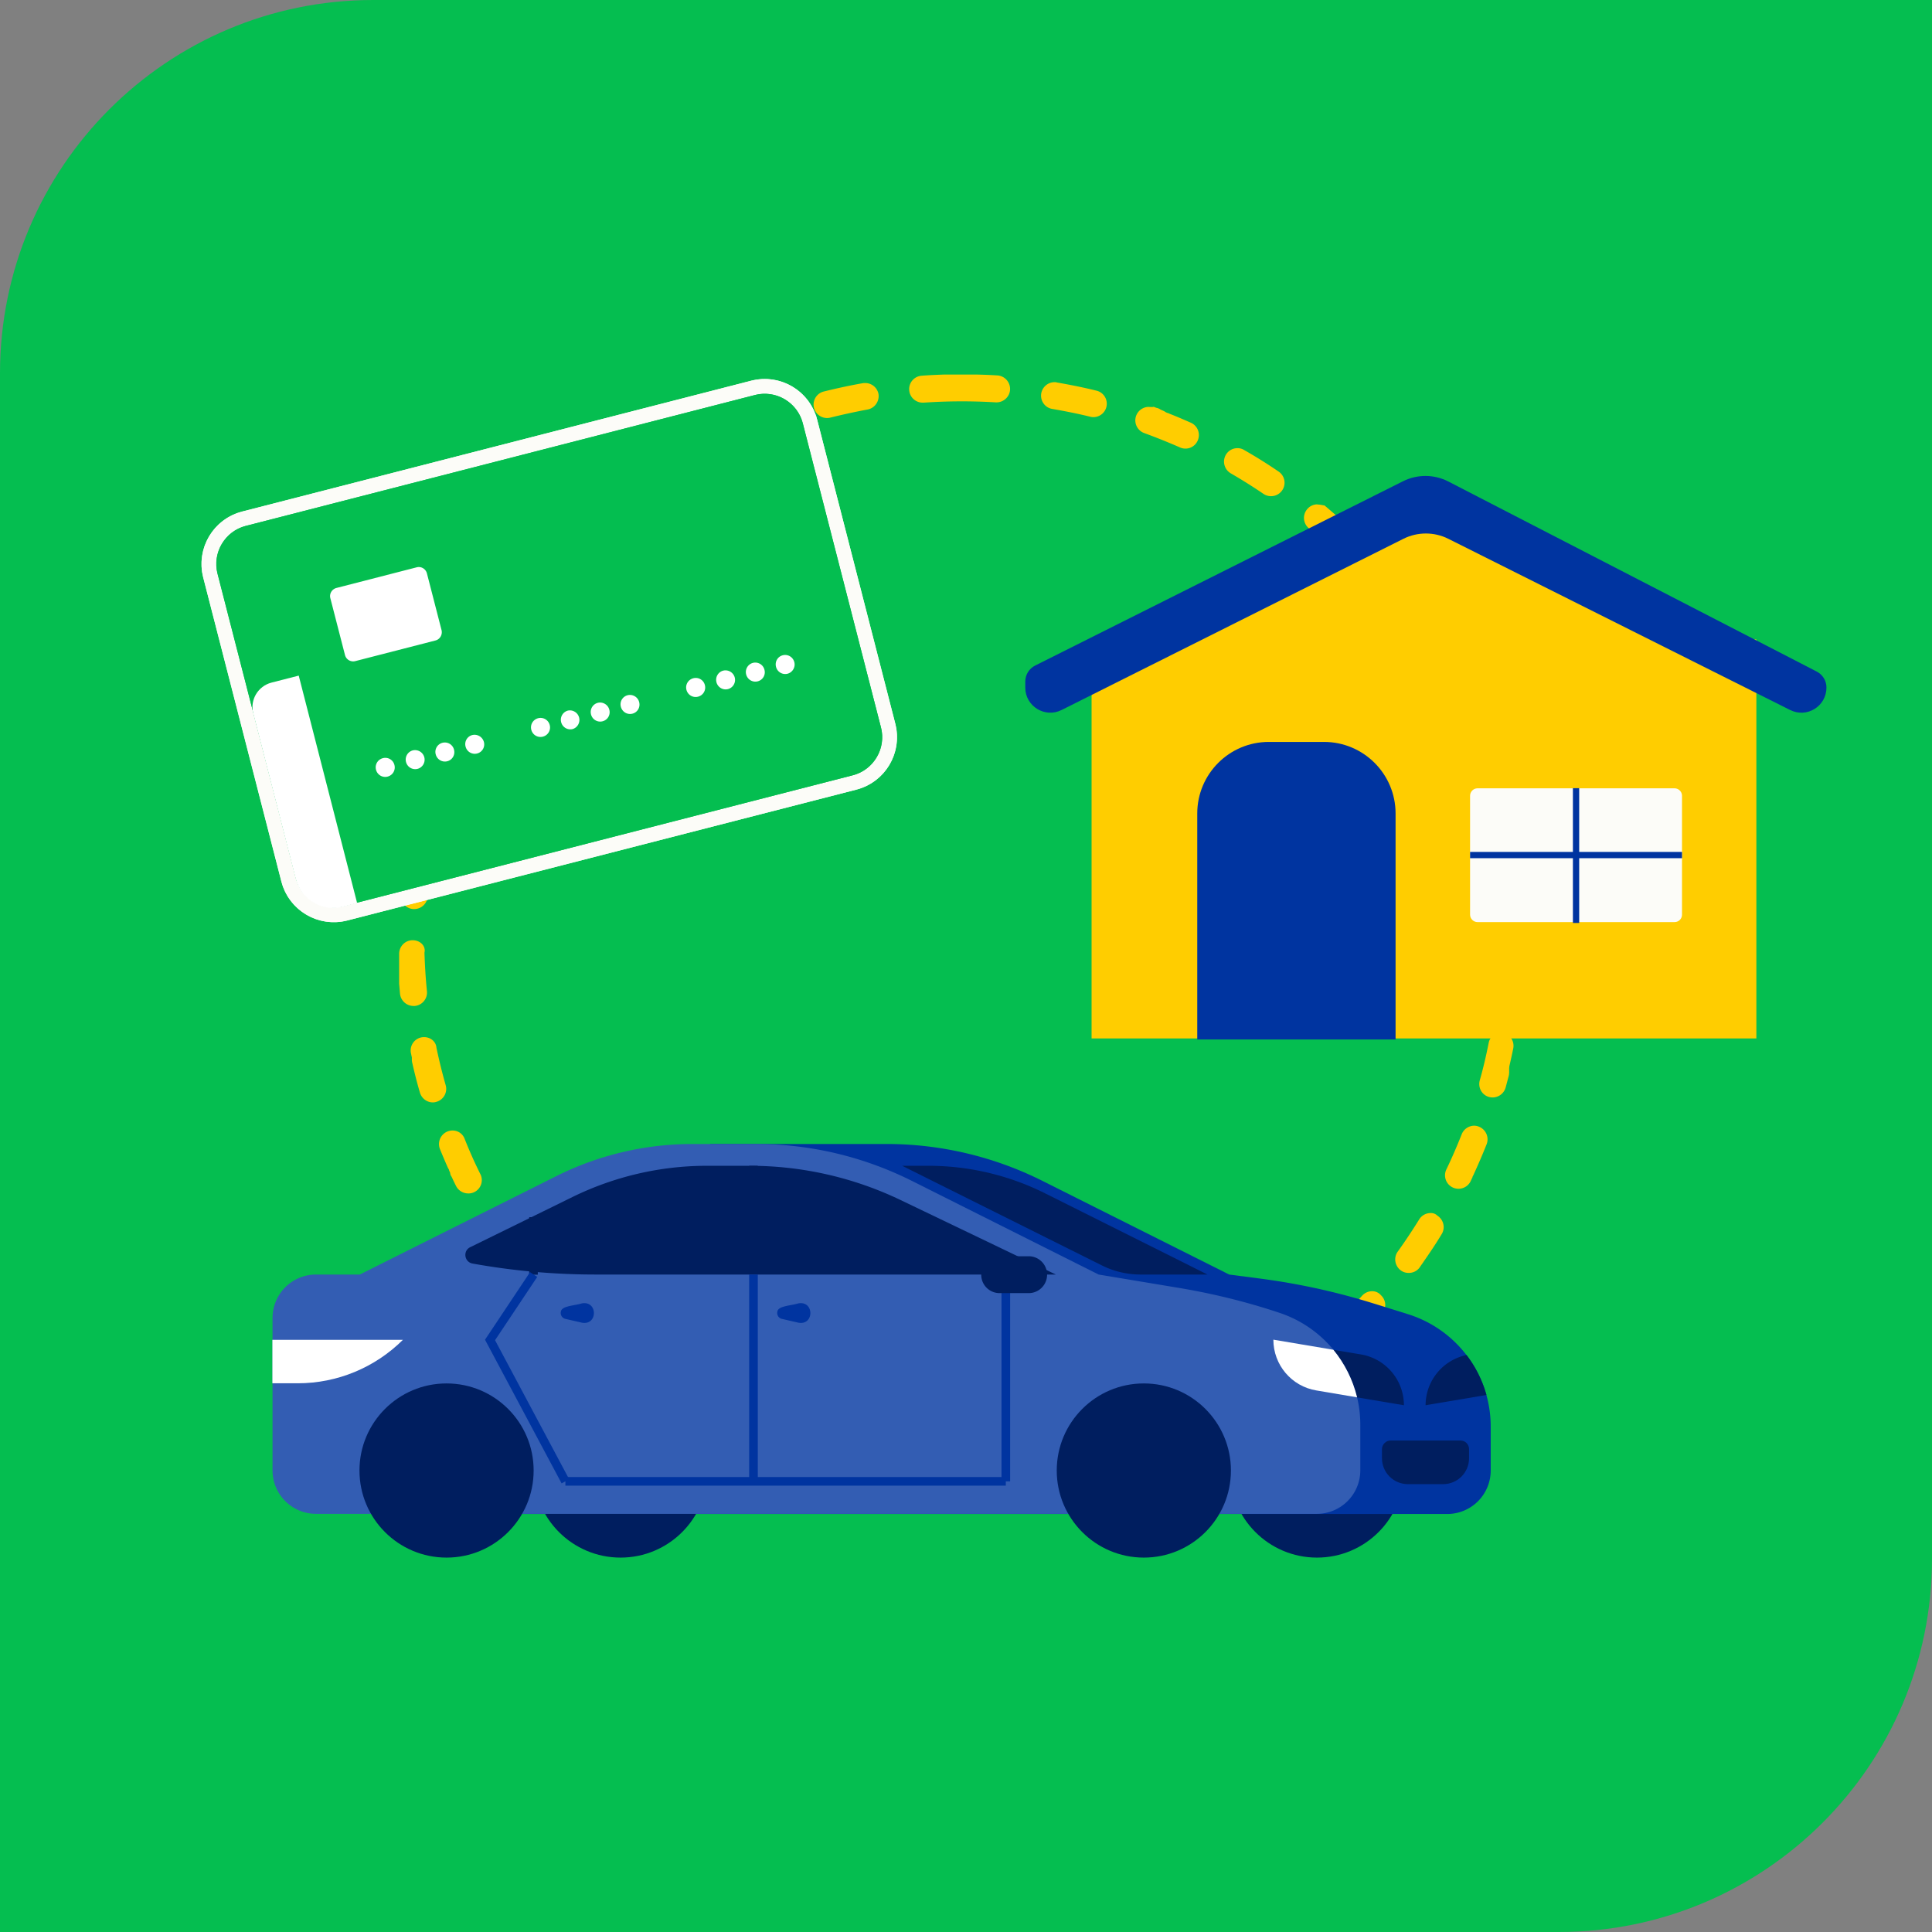 <svg version="1.1" id="Capa_1" xmlns="http://www.w3.org/2000/svg" x="0" y="0" viewBox="0 0 132 132" style="enable-background:new 0 0 132 132" xml:space="preserve"><rect x="0" y="0" width="132" height="132" fill="#808080" stroke="none"/><style>.st2{fill:none;stroke:#fcfcf8;stroke-width:2.023;stroke-miterlimit:10}.st4{fill:#04be50}.st5{fill-rule:evenodd;clip-rule:evenodd;fill:#fff}.st6{fill:#001e5f}.st7{fill:#0034a0}.st10,.st9{fill:none;stroke-width:.589;stroke-miterlimit:10}.st9{stroke:#0034a0}.st10{stroke:#001e5f}.st11{fill:#fff}.st14{fill:none;stroke:#0034a0;stroke-width:.429;stroke-miterlimit:10}</style><path d="M106.5 132H0V25.5C0 11.42 11.42 0 25.5 0H132v106.5c0 14.08-11.42 25.5-25.5 25.5z" style="fill:#05be50"/><path d="M59.11 26.17c-.05 0-.11 0-.16.01-.91.16-1.82.36-2.71.58a.92.92 0 0 0 .46 1.78c.85-.21 1.71-.4 2.57-.56.5-.09.83-.57.75-1.07a.923.923 0 0 0-.91-.74zm-6.43 1.75c-.11 0-.21.02-.32.06-.07.02-.13.05-.19.07-.01 0-.03.01-.04.01-.01 0-.02.01-.04.01h-.02c-.01 0-.01.01-.02.01h-.03s-.01 0-.02.01h-.12c-.01 0-.01 0-.02.01h-.03c-.01 0-.01 0-.02.01h-.03c-.01 0-.01 0-.02.01h-.03c-.01 0-.01 0-.02.01h-.03c-.01 0-.01 0-.02.01h-.03c-.01 0-.01 0-.02.01 0 0-.01 0-.01.01h-.01c-.01 0-.01 0-.02.01 0 0-.01 0-.01.01h-.01s-.01 0-.01.01c-.01 0-.01 0-.02.01h-.01s-.01 0-.01.01c-.01 0-.01 0-.02.01h-.01s-.01 0-.01.01c-.01 0-.01 0-.02.01h-.03c-.01 0-.01 0-.02.01h-.01s-.01 0-.01.01h-.01c-.01 0-.01 0-.02.01h-.03c-.01 0-.01 0-.02.01h-.03c-.01 0-.01 0-.02.01h-.13s-.01 0-.01.01H51c-.01 0-.01 0-.02.01h-.05c-.01 0-.01 0-.02.01h-.03c-.01 0-.01 0-.02.01h-.03c-.01 0-.01 0-.02.01h-.02c-.01 0-.01.01-.02.01h-.03c-.01 0-.01 0-.02.01h-.03c-.01 0-.01.01-.02.01h-.02c-.01 0-.01 0-.02.01h-.03c-.01 0-.01.01-.02.01h-.02c-.01 0-.02.01-.03.01h-.02c-.01 0-.01.01-.02.01h-.02c-.01 0-.01.01-.02.01h-.02c-.01 0-.01.01-.02.01h-.03c-.01 0-.01 0-.02.01h-.03c-.01 0-.01 0-.02.01h-.03s-.01.01-.02.01h-.03c-.01 0-.01 0-.01.01h-.04s-.01 0-.01.01h-.03c-.01 0-.01 0-.02.01h-.03c-.01 0-.01 0-.02.01h-.01s-.01 0-.01.01h-.01c-.01 0-.01 0-.02.01 0 0-.01 0-.01.01-.01 0-.01.01-.02.01s-.01 0-.02.01-.02.01-.04.02c-.01.01-.03.01-.04.02-.1.04-.2.09-.29.13-.46.21-.67.76-.46 1.22.15.34.49.54.84.54.13 0 .26-.03.38-.08.79-.36 1.61-.7 2.43-1 .48-.18.72-.71.54-1.18.08-.07-.28-.3-.65-.3zm-6.02 2.87c-.16 0-.32.04-.47.13-.38.23-.76.46-1.13.7-.01 0-.01.01-.02.01 0 0-.01 0-.01.01h-.01c-.01 0-.01.01-.02.01h-.01s-.01 0-.01.01h-.01l-.01.01s-.01 0-.01.01h-.01s-.01 0-.01.01h-.01l-.01.01h-.01l-.01.01c-.01 0-.01.01-.02.01l-.01.01c-.01 0-.01.01-.02.01s-.01.01-.02.01-.01.01-.02.01-.01.01-.02.01-.01.01-.02.01c-.31.2-.61.4-.91.61-.42.29-.52.86-.23 1.28a.926.926 0 0 0 1.28.24c.72-.5 1.46-.98 2.22-1.42.44-.26.58-.82.32-1.26a.923.923 0 0 0-.78-.44zm-5.42 3.9a.91.91 0 0 0-.6.22c-.32.28-.63.56-.95.84l-.03.03-.03.03s-.01 0-.01.01c0 0-.01 0-.01.01l-.01.01-.01.01-.01.01-.01.01-.01.01-.01.01-.01.01-.01.01-.01.01-.01.01c-.01 0-.01.01-.02.01s-.01.01-.02.01c-.29.27-.57.55-.85.82-.36.36-.36.94 0 1.3.18.18.42.27.65.27.24 0 .47-.09.65-.27.62-.62 1.27-1.22 1.93-1.79a.92.92 0 0 0 .1-1.3c-.19-.19-.45-.29-.71-.29zm-4.65 4.78c-.27 0-.53.12-.71.34-.09.11-.19.23-.28.35-.01.01-.02.02-.02.03l-.02.02s0 .01-.01.01v.01l-.01.01s0 .01-.01.01l-.01.01s0 .01-.01.01l-.01.01-.01.01-.01.01s0 .01-.01.01v.01l-.01.01-.01.01-.01.01-.01.01-.01.01-.01.01c0 .01-.01.01-.01.02l-.01.01c0 .01-.01.01-.01.02s-.01.01-.01.02-.01.01-.01.02-.01.01-.01.02c-.12.16-.25.32-.37.48l-.03.03c-.02.02-.03.05-.05.07-.01.01-.02.02-.02.03-.01.01-.02.02-.02.03l-.01.01-.01.01-.01.01c0 .01-.01.01-.01.02l-.01.01v.01l-.01.01v.01s0 .01-.01.01c0 0 0 .01-.01.01 0 0 0 .01-.01.01 0 0 0 .01-.01.01l-.01.01-.01.01v.01s0 .01-.01.01v.01c0 .01-.01.01-.01.02 0 0 0 .01-.01.01-.01.01-.02.02-.02.03-.15.2-.29.4-.44.61-.29.42-.19.99.23 1.28.16.11.35.17.53.17.29 0 .58-.14.76-.39.5-.72 1.04-1.42 1.59-2.1.32-.39.26-.98-.13-1.3-.23-.1-.43-.17-.64-.17zM32.86 45c-.32 0-.64.17-.81.48-.45.8-.86 1.63-1.25 2.47a.922.922 0 0 0 .45 1.22c.13.06.26.09.39.09.35 0 .68-.2.84-.53.37-.79.77-1.58 1.19-2.35a.909.909 0 0 0-.36-1.25c-.14-.1-.3-.13-.45-.13zm-2.69 6.1c-.38 0-.74.24-.87.62-.05.13-.09.27-.13.4v.01c0 .01-.01.02-.01.02v.02c0 .01 0 .01-.01.02v.13c0 .01 0 .01-.01.02v.07c0 .01 0 .01-.01.02 0 .01 0 .01-.01.02v.02c0 .01 0 .01-.01.02 0 .01 0 .01-.01.02 0 .01 0 .01-.01.02 0 .01 0 .01-.01.02 0 .01 0 .01-.01.02 0 .01 0 .01-.01.02 0 .01-.01.03-.01.04 0 .01-.01.03-.01.04 0 .01-.01.03-.01.04-.17.55-.33 1.1-.47 1.66a.916.916 0 0 0 .89 1.15c.41 0 .78-.28.89-.69.22-.85.47-1.69.75-2.52a.929.929 0 0 0-.58-1.17c-.15-.03-.25-.04-.34-.04zm-1.57 6.48c-.45 0-.84.33-.91.79-.13.91-.24 1.82-.31 2.75-.04.51.34.95.85.99h.07c.48 0 .88-.37.92-.85.07-.87.17-1.75.29-2.62a.93.93 0 0 0-.78-1.05c-.04-.01-.09-.01-.13-.01zm-.4 6.66h-.03c-.51.01-.91.44-.9.95v2.01l.06.7c.05.47.45.83.92.83h.09c.51-.05.88-.5.83-1.01-.09-.87-.14-1.75-.17-2.63.11-.46-.3-.85-.8-.85zm.78 6.62a.91.91 0 0 0-.9 1.11c.02.08.03.16.05.23 0 .01.01.03.01.04v.25c0 .01.01.02.01.04v.02c0 .01 0 .02.01.03v.01c0 .01 0 .02.01.03v.01c0 .01.01.03.01.04.15.67.32 1.33.51 1.98.12.4.48.67.88.67.08 0 .17-.01.25-.04a.92.92 0 0 0 .63-1.14c-.24-.84-.45-1.7-.63-2.55-.03-.43-.41-.73-.84-.73zm1.94 6.38a.925.925 0 0 0-.86 1.27c.17.42.35.84.53 1.25.01.01.01.03.02.04 0 0 0 .01.01.01 0 .01.01.02.01.03 0 0 0 .01.01.01 0 .01.01.02.01.02s0 .01.01.01c0 .01.01.01.01.02v.01c0 .01.01.01.01.02v.02c0 .01.01.01.01.02v.02c.01.01.01.02.02.03v.01c.01.01.01.02.02.03v.01s0 .01.01.01c0 .01.01.01.01.02v.03c0 .01.01.01.01.02v.03c0 .01.01.01.01.02v.03c0 .01.01.01.01.02v.02c0 .01.01.01.01.02 0 0 0 .01.01.01 0 .01.01.01.01.02 0 0 0 .01.01.01v.01c0 .01.01.01.01.02 0 0 0 .01.01.01.01.01.01.02.02.04.01.01.01.03.02.04.01.01.01.03.02.04.08.18.17.36.26.54.16.32.49.51.83.51a.91.91 0 0 0 .83-1.32c-.39-.78-.75-1.59-1.07-2.4a.871.871 0 0 0-.83-.58zm3.04 5.94a.922.922 0 0 0-.78 1.41c.18.28.36.56.54.83 0 .01.01.01.01.02s.01.01.01.02.01.01.01.02l.01.01c0 .01.01.01.01.02l.01.01v.01l.01.01s0 .01.01.01v.01l.01.01s0 .01.01.01c0 0 0 .01.01.01l.01.01s0 .01.01.01l.01.01v.01s0 .01.01.01v.01c0 .01.01.01.01.02.01.01.02.02.02.03.27.39.55.79.83 1.17a.928.928 0 0 0 1.29.19c.41-.3.5-.88.2-1.29-.52-.7-1.02-1.44-1.48-2.17a.917.917 0 0 0-.78-.42zm4.05 5.3a.919.919 0 0 0-.68 1.54c.25.27.5.54.75.8l.03.03c0 .01.01.01.01.02l.01.01.01.01.01.01.01.01.01.01.01.01.01.01.01.01.01.01.01.01.01.01.01.01.01.01.01.01.01.01.01.01.01.01.01.01.01.01.01.01.01.01.01.01.01.01.01.01.01.01.01.01.01.01.01.01.01.01.01.01.01.01.01.01.01.01.01.01.01.01.01.01.01.01.01.01.01.01s.01 0 .01.01l.01.01.01.01.01.01.01.01h.01l.01.01.01.01.01.01.01.01.01.01.01.01.01.01.01.01.01.01.01.01.01.01.01.01.01.01.01.01.01.01.01.01.01.01.01.01.01.01.01.01.01.01.01.01.01.01.03.03.03.03.03.03.03.03c.04.03.07.07.11.1a.918.918 0 0 0 1.3-.04c.35-.37.34-.95-.03-1.3-.63-.6-1.25-1.23-1.84-1.88.05.04-.2-.06-.45-.06zm4.91 4.51a.9.9 0 0 0-.73.36c-.31.4-.23.98.17 1.29.06.05.12.09.18.14l.03.03c.01.01.02.02.03.02.01.01.02.02.03.02.01.01.02.01.03.02h.01s.01 0 .01.01h.01l.01.01.01.01.01.01.01.01.01.01.01.01s.01 0 .01.01c0 0 .01 0 .01.01l.01.01s.01 0 .01.01c0 0 .01 0 .01.01l.01.01s.01 0 .01.01c0 0 .01 0 .01.01l.01.01s.01 0 .01.01l.01.01s.01 0 .01.01c0 0 .01 0 .01.01 0 0 .01 0 .01.01l.01.01s.01 0 .01.01c0 0 .01 0 .01.01 0 0 .01 0 .01.01 0 0 .01 0 .01.01 0 0 .01 0 .01.01l.01.01s.01 0 .01.01c0 0 .01 0 .01.01 0 0 .01 0 .01.01l.01.01s.01 0 .01.01c0 0 .01 0 .01.01 0 0 .01 0 .01.01 0 0 .01 0 .01.01 0 0 .01 0 .01.01 0 0 .01 0 .01.01 0 0 .01 0 .01.01 0 0 .01 0 .01.01 0 0 .01 0 .01.01l.01.01.01.01s.01 0 .01.01c0 0 .01 0 .01.01l.01.01s.01 0 .01.01c0 0 .01 0 .01.01l.01.01.01.01h.01s.01 0 .01.01h.01c.01 0 .01.01.01.01h.01s.01 0 .01.01h.01c.01 0 .01.01.02.01 0 0 .01 0 .01.01.01 0 .01.01.02.01 0 0 .01 0 .01.01.01 0 .01.01.02.01 0 0 .01 0 .01.01.01.01.02.02.03.02.01.01.02.02.03.02.01.01.02.02.03.02.4.29.81.57 1.22.84.16.1.33.15.5.15.3 0 .59-.15.77-.41.28-.43.16-1-.26-1.28-.73-.48-1.45-.99-2.15-1.53-.19-.24-.39-.3-.59-.3zm5.64 3.57c-.33 0-.66.18-.82.5a.917.917 0 0 0 .4 1.24c.01 0 .01.01.02.01.56.29 1.12.56 1.69.82.01.01.03.01.04.02.01 0 .01.01.02.01.01.01.03.01.04.02.01 0 .01.01.02.01s.01.01.02.01.01.01.02.01.01 0 .02.01c.01 0 .01.01.02.01 0 0 .01 0 .02.01h.01c.01 0 .01 0 .02.01 0 0 .01 0 .01.01h.01s.01 0 .01.01c0 0 .01 0 .01.01h.01s.01 0 .01.01h.01s.01 0 .01.01h.03s.01 0 .01.01h.03s.01 0 .01.01h.02c.01 0 .01 0 .01.01h.03c.01 0 .01.01.02.01h.02c.01 0 .02.01.04.02.01.01.02.01.04.02.01.01.03.01.04.02.01.01.03.01.04.02.04.02.09.04.13.06.12.05.24.07.36.07a.923.923 0 0 0 .37-1.77c-.8-.34-1.6-.72-2.38-1.12-.16-.06-.3-.1-.44-.1zm6.17 2.52a.93.93 0 0 0-.88.65c-.15.49.12 1 .61 1.15.23.07.45.14.68.2.01 0 .03.01.04.01.01 0 .01 0 .02.01.01 0 .01 0 .02.01h.02c.01 0 .01 0 .02.01h.25c.01 0 .01 0 .02.01h.03c.01 0 .02 0 .02.01h.01c.01 0 .03.01.04.01.01 0 .03.01.04.01.01 0 .03.01.04.01.46.12.93.24 1.4.35.07.02.14.02.2.02.42 0 .8-.29.9-.72a.92.92 0 0 0-.69-1.1c-.85-.19-1.71-.42-2.54-.68-.07.05-.16.04-.25.04zm6.52 1.38a.91.91 0 0 0-.91.81c-.06.5.3.96.8 1.02.32.04.63.07.95.1h.45c.44.04.89.07 1.34.09h.04c.49 0 .9-.38.92-.88a.919.919 0 0 0-.88-.96c-.87-.04-1.76-.12-2.62-.22-.01.04-.05.04-.09.04zm9.36-.05c-.04 0-.08 0-.12.01-.87.11-1.75.19-2.62.24a.921.921 0 0 0 .05 1.84h.05c.58-.03 1.15-.08 1.72-.14l1.04-.12c.5-.07.86-.53.79-1.03a.91.91 0 0 0-.91-.8zm6.51-1.44c-.09 0-.19.01-.28.04-.83.26-1.69.5-2.53.7-.5.12-.8.62-.68 1.11.1.42.48.71.9.71.07 0 .14-.01.21-.02.62-.15 1.23-.31 1.83-.49.01 0 .03-.01.04-.01.01 0 .02-.01.04-.01h.03s.01 0 .02-.01h.07c.01 0 .01 0 .02-.01h.02c.01 0 .01 0 .02-.01h.02c.01 0 .01 0 .02-.01.01 0 .01 0 .02-.01.17-.05.34-.1.51-.16a.92.92 0 0 0 .6-1.16.915.915 0 0 0-.88-.66zm6.15-2.57c-.15 0-.29.03-.43.11-.77.41-1.57.79-2.37 1.14-.47.2-.68.75-.47 1.21a.91.91 0 0 0 1.21.47c.85-.37 1.68-.77 2.49-1.2.45-.24.62-.8.38-1.25a.922.922 0 0 0-.81-.48zm5.6-3.63c-.2 0-.4.06-.57.2-.69.54-1.41 1.06-2.13 1.55-.42.28-.53.86-.25 1.28.18.26.47.41.77.41.18 0 .35-.05.51-.15.77-.52 1.52-1.06 2.24-1.63.4-.31.47-.89.16-1.29a.91.91 0 0 0-.73-.37zm4.88-4.55c-.25 0-.5.1-.69.31-.58.65-1.2 1.29-1.83 1.9-.37.35-.38.94-.02 1.3a.9.9 0 0 0 .66.28c.23 0 .46-.09.64-.26.34-.32.66-.65.99-.99l.01-.01.02-.02.01-.01c0-.01.01-.01.01-.01s0-.01.01-.01l.01-.01.01-.01.01-.01s0-.01.01-.01l.01-.01.01-.01.01-.01.01-.01.01-.01v-.01l.01-.01.01-.01.01-.01.01-.01.01-.01.01-.01.01-.01.03-.03c.22-.24.44-.47.66-.72.34-.38.31-.96-.07-1.3a.784.784 0 0 0-.59-.26zm3.99-5.34c-.31 0-.61.16-.78.44-.46.74-.95 1.48-1.46 2.19-.3.41-.2.99.21 1.29.16.12.35.17.54.17.29 0 .57-.13.75-.38 0-.01.01-.01.01-.02.01-.01.02-.02.02-.03.01-.01.02-.02.02-.03.01-.01.02-.02.02-.03l.01-.01.01-.01v-.01l.01-.01.01-.01v-.01s0-.01.01-.01l.01-.01.01-.01v-.01s0-.01.01-.01c0 0 0-.01.01-.01 0 0 0-.01.01-.01 0 0 0-.01.01-.01v-.01c0-.01.01-.01.01-.02 0 0 0-.01.01-.01 0-.01.01-.01.01-.02 0 0 0-.01.01-.01.01-.01.02-.02.02-.03.01-.01.02-.02.02-.03.43-.62.85-1.24 1.24-1.89.27-.43.13-1-.3-1.27a.616.616 0 0 0-.46-.17zm2.99-5.97a.93.93 0 0 0-.86.58c-.32.81-.67 1.62-1.05 2.41a.92.92 0 0 0 .83 1.32c.34 0 .67-.19.83-.52.04-.09.08-.17.12-.26 0-.01.01-.01.01-.02v-.03s0-.01.01-.01v-.01s0-.01.01-.01c0-.01.01-.01.01-.02s.01-.01.01-.02.01-.01.01-.02c.32-.7.63-1.41.91-2.12a.93.93 0 0 0-.52-1.2.876.876 0 0 0-.32-.07zm1.88-6.39c-.43 0-.82.3-.9.74-.17.86-.37 1.72-.61 2.56-.13.49.15 1 .64 1.13a.927.927 0 0 0 1.13-.65c.07-.25.13-.5.2-.75 0-.01.01-.03.01-.04 0-.01.01-.03.01-.04v-.02c0-.01 0-.01.01-.02v-.06c0-.01.01-.03.01-.04v-.37c0-.01.01-.03.01-.04v-.06c0-.01.01-.03.01-.04.09-.39.18-.79.26-1.19.1-.5-.23-.98-.72-1.08.06-.03 0-.03-.06-.03zm.71-6.64c-.5 0-.91.4-.92.9-.02.88-.06 1.76-.14 2.63-.05.51.33.95.83 1h.08c.47 0 .87-.36.92-.84.08-.91.13-1.83.15-2.76a.918.918 0 0 0-.9-.94c-.01.01-.01.01-.02.01zm-.46-6.65c-.05 0-.1 0-.15.01-.5.08-.85.55-.77 1.05.14.86.24 1.74.32 2.61.04.48.44.84.92.84h.08c.51-.04.88-.49.84-1-.07-.78-.16-1.55-.27-2.32 0-.01 0-.03-.01-.04v-.23l-.03-.16a.952.952 0 0 0-.93-.76zm-1.62-6.47c-.1 0-.2.02-.3.05-.48.17-.73.69-.57 1.17.29.82.55 1.67.78 2.51.11.41.48.68.89.68.08 0 .16-.01.24-.03.49-.13.78-.64.65-1.13-.24-.9-.51-1.78-.82-2.65a.942.942 0 0 0-.87-.6zm-2.76-6.07a.928.928 0 0 0-.8 1.38c.43.76.84 1.55 1.21 2.34.16.33.49.53.83.53a.924.924 0 0 0 .83-1.32c-.02-.04-.04-.09-.06-.13-.01-.01-.01-.02-.02-.04 0 0 0-.01-.01-.01 0-.01-.01-.01-.01-.02v-.03s0-.01-.01-.01v-.02s0-.01-.01-.01v-.01s0-.01-.01-.01v-.01s0-.01-.01-.01v-.01s0-.01-.01-.01v-.01s0-.01-.01-.01c0-.01-.01-.01-.01-.02v-.01s0-.01-.01-.01c0-.01-.01-.01-.01-.02s-.01-.01-.01-.02-.01-.01-.01-.02-.01-.01-.01-.02-.01-.01-.01-.02-.01-.01-.01-.02-.01-.01-.01-.02-.01-.01-.01-.02-.01-.01-.01-.02c-.32-.64-.65-1.27-1-1.89a.908.908 0 0 0-.8-.47zM94.7 39.2a.921.921 0 0 0-.71 1.51c.56.67 1.1 1.37 1.61 2.09.18.25.46.39.75.39.19 0 .37-.06.54-.17.41-.3.51-.87.21-1.29-.11-.16-.23-.32-.34-.47 0-.01-.01-.01-.01-.02s-.01-.01-.01-.02-.01-.01-.01-.02l-.01-.01-.01-.01v-.01s0-.01-.01-.01v-.01l-.01-.01-.01-.01-.01-.01s0-.01-.01-.01v-.01l-.01-.01s0-.01-.01-.01c-.01-.01-.01-.01-.01-.02-.01-.01-.02-.02-.02-.03-.2-.27-.41-.54-.62-.8l-.03-.03c-.01-.01-.02-.02-.02-.03 0-.01-.01-.01-.01-.02 0 0 0-.01-.01-.01v-.01l-.01-.01v-.01s0-.01-.01-.01v-.01l-.01-.01-.01-.01-.01-.01s0-.01-.01-.01v-.01l-.01-.01-.01-.01-.01-.01-.01-.01c0-.01-.01-.01-.01-.02l-.01-.01c0-.01-.01-.01-.01-.02s-.01-.01-.01-.02c-.1-.12-.2-.25-.3-.37-.25-.25-.52-.36-.78-.36zm-4.69-4.74a.9.9 0 0 0-.7.33.92.92 0 0 0 .11 1.3c.67.56 1.32 1.16 1.95 1.77.18.18.41.26.64.26a.9.9 0 0 0 .66-.28c.36-.36.35-.95-.01-1.3-.09-.08-.17-.17-.26-.25l-.03-.03-.01-.01-.02-.02-.01-.01c-.01 0-.01-.01-.01-.01l-.01-.01c-.01 0-.01-.01-.01-.01s-.01 0-.01-.01l-.01-.01-.01-.01-.01-.01-.01-.01-.01-.01-.01-.01-.01-.01-.01-.01-.01-.01-.01-.01-.01-.01-.01-.01-.01-.01-.01-.01-.01-.01s-.01 0-.01-.01l-.01-.01-.01-.01-.01-.01-.01-.01s-.01 0-.01-.01l-.01-.01s-.01 0-.01-.01l-.01-.01-.01-.01-.01-.01-.01-.01-.01-.01-.01-.01-.01-.01-.01-.01-.01-.01-.01-.01-.01-.01-.01-.01h-.01l-.01-.01-.01-.01-.01-.01-.01-.01-.01-.01-.01-.01-.01-.01-.01-.01-.01-.01-.01-.01-.01-.01-.01-.01s-.01 0-.01-.01l-.01-.01-.01-.01-.01-.01-.01-.01-.01-.01-.01-.01-.01-.01-.01-.01s-.01 0-.01-.01c0 0-.01 0-.01-.01 0 0-.01 0-.01-.01l-.01-.01-.01-.01-.01-.01-.01-.01-.01-.01-.01-.01s-.01 0-.01-.01c0 0-.01 0-.01-.01l-.01-.01-.01-.01-.01-.01s-.01 0-.01-.01l-.01-.01-.01-.01-.01-.01s-.01 0-.01-.01l-.01-.01-.01-.01-.01-.01s-.01 0-.01-.01l-.01-.01h-.01l-.01-.01c-.01 0-.01-.01-.02-.01l-.01-.01c-.01 0-.01-.01-.02-.01l-.01-.01-.02-.02-.01-.01c-.01 0-.01-.01-.02-.02l-.01-.01-.03-.03-.03-.03c-.03-.03-.06-.06-.1-.09-.23-.2-.46-.4-.7-.6-.05.01-.27-.06-.47-.06zm-5.46-3.84a.91.91 0 0 0-.8.46c-.25.44-.1 1 .34 1.26.76.44 1.51.91 2.23 1.4.16.11.34.16.52.16a.919.919 0 0 0 .52-1.68 33.11 33.11 0 0 0-2.35-1.47.845.845 0 0 0-.46-.13zM78.5 27.8a.922.922 0 0 0-.32 1.79c.82.3 1.64.63 2.44.98a.91.91 0 0 0 1.21-.47.92.92 0 0 0-.47-1.22c-.48-.21-.96-.42-1.45-.61-.01-.01-.03-.01-.04-.02-.01-.01-.03-.01-.04-.02-.01 0-.03-.01-.04-.01-.01 0-.02-.01-.04-.01-.01 0-.01 0-.02-.01-.01 0-.01 0-.02-.01-.01 0-.01 0-.02-.01-.01 0-.01 0-.02-.01-.01 0-.01 0-.02-.01-.01 0-.01 0-.02-.01 0 0-.01 0-.01-.01-.01 0-.01 0-.02-.01 0 0-.01 0-.01-.01-.01 0-.01 0-.02-.01 0 0-.01 0-.01-.01h-.01c-.01 0-.01 0-.02-.01 0 0-.01 0-.01-.01h-.01c-.01 0-.01 0-.02-.01 0 0-.01 0-.01-.01h-.01c-.01 0-.01 0-.02-.01-.01 0-.01 0-.02-.01h-.01c-.01 0-.01 0-.02-.01-.01 0-.01 0-.02-.01h-.01s-.01 0-.01-.01c-.01 0-.01 0-.02-.01h-.01s-.01 0-.01-.01c-.01 0-.01 0-.02-.01h-.01s-.01 0-.01-.01c-.01 0-.01 0-.02-.01 0 0-.01 0-.01-.01-.01 0-.01 0-.02-.01-.01 0-.01 0-.02-.01-.01 0-.01 0-.02-.01-.01 0-.01 0-.02-.01-.01 0-.01 0-.02-.01-.01 0-.01 0-.02-.01-.01 0-.03-.01-.04-.01-.01 0-.03-.01-.04-.01-.01 0-.03-.01-.04-.01-.06-.02-.12-.04-.18-.07-.12.03-.22.01-.33.01zm-6.45-1.69a.93.93 0 0 0-.91.77c-.08.5.25.98.76 1.06.86.15 1.73.32 2.58.53.07.02.15.03.22.03a.917.917 0 0 0 .21-1.81c-.89-.22-1.79-.4-2.71-.56-.04-.02-.1-.02-.15-.02zm-6.29-.52h-1.25c-.52.02-1.03.04-1.54.08s-.89.48-.85.98c.03.49.44.86.92.86h.07a38.506 38.506 0 0 1 4.92-.02h.06c.48 0 .89-.38.92-.86a.927.927 0 0 0-.86-.98c-.48-.03-.97-.05-1.46-.06h-.93z" style="fill:#ffcd00"/><g id="XMLID_125_"><path id="XMLID_127_" class="st2" d="M60.19 49.7c.37 1.43-.5 2.91-1.94 3.27l-34.78 8.94c-1.43.37-2.91-.5-3.27-1.94L14.86 39.2c-.37-1.43.5-2.91 1.94-3.27l34.78-8.94c1.43-.37 2.91.5 3.27 1.94l5.34 20.77z"/><path id="XMLID_126_" class="st2" d="M51.58 26.99 16.8 35.93c-1.43.37-2.3 1.84-1.93 3.27l5.34 20.78c.37 1.43 1.84 2.3 3.27 1.93l34.78-8.94c1.43-.37 2.3-1.84 1.93-3.27l-5.34-20.78a2.692 2.692 0 0 0-3.27-1.93z"/></g><g id="XMLID_7681_"><path d="M42.84 52.58c-.35.09-.56.44-.47.79.09.35.44.56.79.47.35-.09.56-.44.47-.79a.647.647 0 0 0-.79-.47zm2.03-.52c-.34.09-.55.44-.46.79.09.35.44.56.79.47.34-.09.55-.44.46-.79a.647.647 0 0 0-.79-.47zm2.04-.53a.64.64 0 0 0-.46.79c.09.35.44.56.79.47s.55-.44.46-.79-.44-.55-.79-.47zm2.83-.05c-.09-.35-.44-.56-.79-.47s-.55.44-.46.79c.09.35.44.56.79.47.34-.09.55-.44.46-.79zm-17.5 3.83c-.35.09-.56.44-.47.79.09.35.44.56.79.47.35-.09.56-.44.47-.79a.647.647 0 0 0-.79-.47zm2.03-.52c-.34.09-.55.44-.46.79.09.35.44.56.79.47.34-.09.55-.44.46-.79a.656.656 0 0 0-.79-.47zm2.04-.53a.64.64 0 0 0-.46.79c.09.35.44.56.79.47a.64.64 0 0 0 .46-.79.656.656 0 0 0-.79-.47zm2.04-.52c-.35.09-.55.44-.46.79s.44.56.79.47a.64.64 0 0 0 .46-.79.656.656 0 0 0-.79-.47zm-16.72 4.3c-.35.09-.56.44-.47.79s.44.56.79.47c.35-.09.56-.44.47-.79a.642.642 0 0 0-.79-.47zm2.03-.53c-.34.09-.55.44-.46.79.09.35.44.56.79.47.34-.09.55-.44.46-.79a.663.663 0 0 0-.79-.47zm2.04-.52c-.34.09-.55.44-.46.79.09.35.44.56.79.47a.64.64 0 0 0 .46-.79.647.647 0 0 0-.79-.47zm2.04-.52a.64.64 0 0 0-.46.79c.09.35.44.56.79.47.34-.09.55-.44.46-.79a.647.647 0 0 0-.79-.47z" style="fill:none;stroke:#fcfcf8;stroke-width:1.023;stroke-miterlimit:10;stroke-dasharray:3.836,1.279" id="XMLID_7682_"/></g><g id="XMLID_7645_"><g id="XMLID_7677_"><path id="XMLID_7679_" class="st4" d="M60.19 49.7c.37 1.43-.5 2.91-1.94 3.27l-34.78 8.94c-1.43.37-2.91-.5-3.27-1.94L14.86 39.2c-.37-1.43.5-2.91 1.94-3.27l34.78-8.94c1.43-.37 2.91.5 3.27 1.94l5.34 20.77z"/><path id="XMLID_7678_" class="st4" d="M51.58 26.99 16.8 35.93c-1.43.37-2.3 1.84-1.93 3.27l5.34 20.78c.37 1.43 1.84 2.3 3.27 1.93l34.78-8.94c1.43-.37 2.3-1.84 1.93-3.27l-5.34-20.78a2.692 2.692 0 0 0-3.27-1.93z"/></g><g id="XMLID_7648_"><path class="st5" d="M47.37 46.34c-.35.09-.56.44-.47.79.09.35.44.56.79.47.35-.09.56-.44.47-.79a.642.642 0 0 0-.79-.47zm2.04-.52c-.34.09-.55.44-.46.79.09.35.44.56.79.47.34-.09.55-.44.46-.79a.656.656 0 0 0-.79-.47zm2.03-.53c-.34.09-.55.44-.46.79.09.35.44.56.79.47a.64.64 0 0 0 .46-.79.647.647 0 0 0-.79-.47zm2.83-.05c-.09-.35-.44-.56-.79-.47s-.55.44-.46.79c.09.35.44.56.79.47.34-.09.55-.45.46-.79zm-17.5 3.83c-.35.09-.56.44-.47.79.09.35.44.56.79.47.35-.09.56-.44.47-.79a.647.647 0 0 0-.79-.47zm2.03-.52c-.34.09-.55.44-.46.79.09.35.44.56.79.47a.652.652 0 0 0-.33-1.26zm2.04-.53c-.34.09-.55.44-.46.79.09.35.44.56.79.47a.64.64 0 0 0 .46-.79.652.652 0 0 0-.79-.47zm2.04-.52a.64.64 0 0 0-.46.79c.09.35.44.56.79.47s.55-.44.46-.79a.652.652 0 0 0-.79-.47zm-16.72 4.3c-.35.09-.56.44-.47.79.09.35.44.56.79.47.35-.09.56-.44.47-.79a.642.642 0 0 0-.79-.47zm2.04-.53c-.34.09-.55.44-.46.79.09.35.44.56.79.47.34-.09.55-.44.46-.79a.656.656 0 0 0-.79-.47zm2.03-.52a.64.64 0 0 0-.46.79c.09.35.44.56.79.47s.55-.44.46-.79a.647.647 0 0 0-.79-.47zm2.04-.53a.64.64 0 0 0-.46.79c.09.35.44.56.79.47a.64.64 0 0 0 .46-.79.663.663 0 0 0-.79-.47z" id="XMLID_7649_"/></g><path id="XMLID_7647_" class="st5" d="m18.54 46.64 1.87-.48L24.4 61.7l-.96.25c-1.42.37-2.88-.49-3.24-1.92l-2.9-11.3c-.23-.92.33-1.85 1.24-2.09z"/><path id="XMLID_7646_" class="st5" d="m29.75 43.76-5.48 1.41a.576.576 0 0 1-.7-.42l-1-3.88c-.08-.31.11-.62.42-.7l5.48-1.41c.31-.08.62.11.7.42l1 3.88c.07.31-.11.62-.42.7z"/></g><circle id="XMLID_391_" class="st6" cx="89.98" cy="100.47" r="5.95"/><path id="XMLID_390_" class="st7" d="m83.98 87.08-12.76-6.4a23.775 23.775 0 0 0-10.66-2.52H48.54l-12.09 8.92h-8.92v16.36h71.35a2.97 2.97 0 0 0 2.97-2.97v-3c0-3.52-2.29-6.63-5.65-7.68l-2.34-.73c-2.6-.81-5.26-1.39-7.97-1.73l-1.91-.25z"/><circle id="XMLID_389_" class="st6" cx="42.4" cy="100.47" r="5.95"/><path id="XMLID_388_" d="m75.06 87.08-12.76-6.4a23.775 23.775 0 0 0-10.66-2.52h-4.32c-3.23 0-6.42.75-9.32 2.2l-13.42 6.72h-2.99a2.97 2.97 0 0 0-2.97 2.97v10.41a2.97 2.97 0 0 0 2.97 2.97h68.38a2.97 2.97 0 0 0 2.97-2.97v-3.12c0-3.47-2.22-6.54-5.51-7.64-2.27-.76-4.6-1.33-6.96-1.72l-5.41-.9z" style="fill:#335db3"/><path id="XMLID_387_" class="st9" d="M68.72 101.21H38.63"/><path class="st6" d="m72.14 87.08-10.61-5.09a23.8 23.8 0 0 0-10.29-2.34H48.3c-3.18 0-6.32.73-9.18 2.13l-6.99 3.43c-.52.25-.41 1.02.16 1.12 2.77.5 5.58.75 8.39.75h31.46z" id="XMLID_386_"/><circle id="XMLID_385_" class="st6" cx="30.51" cy="100.47" r="5.95"/><circle id="XMLID_384_" transform="rotate(-45.001 30.507 100.468)" class="st10" cx="30.51" cy="100.47" r="4.46"/><path id="XMLID_383_" class="st10" d="M51.48 79.65v7.43"/><path id="XMLID_382_" class="st10" d="M36.45 83.16v3.93"/><path id="XMLID_381_" class="st9" d="M51.48 87.08v14.13"/><path id="XMLID_380_" class="st9" d="M68.72 87.08v14.13"/><path id="XMLID_379_" class="st9" d="m36.46 87.08-2.98 4.47 5.15 9.66"/><path id="XMLID_378_" class="st11" d="M18.61 91.54h8.92c-1.91 1.9-4.49 2.97-7.18 2.97h-1.74v-2.97z"/><circle id="XMLID_377_" class="st6" cx="78.15" cy="100.47" r="5.95"/><circle id="XMLID_376_" transform="rotate(-45.001 78.148 100.469)" class="st10" cx="78.15" cy="100.47" r="4.46"/><path class="st7" d="m54.55 90.37-1.13-.26a.411.411 0 0 1-.31-.49c.05-.4.88-.4 1.44-.57 1.09-.19 1.09 1.52 0 1.32z" id="XMLID_374_"/><path class="st7" d="m39.76 90.37-1.13-.26a.411.411 0 0 1-.31-.49c.05-.4.88-.4 1.44-.57 1.09-.19 1.09 1.52 0 1.32z" id="XMLID_372_"/><g id="XMLID_370_"><path id="XMLID_371_" class="st6" d="M70.33 88.35H68.3c-.7 0-1.26-.56-1.26-1.26s.56-1.26 1.26-1.26h2.03a1.261 1.261 0 0 1 0 2.52z"/></g><path id="XMLID_369_" class="st6" d="m82.5 87.08-11.1-5.55a17.833 17.833 0 0 0-7.98-1.88h-1.78l13.65 6.81c.82.41 1.73.62 2.65.62h4.56z"/><g id="XMLID_363_"><path id="XMLID_368_" class="st6" d="M95.92 96.01a3.52 3.52 0 0 0-2.93-3.47l-1.9-.32c.77.94 1.33 2.04 1.62 3.25l3.21.54z"/><path id="XMLID_364_" class="st11" d="m89.94 95 2.78.47c-.29-1.2-.85-2.31-1.62-3.25l-4.1-.69c0 1.72 1.24 3.19 2.94 3.47z"/></g><path id="XMLID_360_" class="st6" d="M100.2 92.58a3.51 3.51 0 0 0-2.8 3.43l4.16-.7c-.28-1-.74-1.92-1.36-2.73z"/><path id="XMLID_59_" class="st6" d="M95.01 98.42h4.77c.33 0 .59.26.59.59v.62c0 .98-.79 1.77-1.77 1.77h-2.41c-.98 0-1.77-.79-1.77-1.77v-.62c0-.32.27-.59.59-.59z"/><path style="fill-rule:evenodd;clip-rule:evenodd;fill:#ffcd00" d="m120.02 43.99-.02-.01v-.29h-.59L97.42 32.67 75.43 43.69h-.85v27.26H120V45.34h.02z"/><path class="st7" d="M95.36 71.02H81.8V55.58c0-2.7 2.19-4.89 4.89-4.89h3.77c2.7 0 4.89 2.19 4.89 4.89v15.44z" id="XMLID_6670_"/><g id="XMLID_6668_"><path class="st7" d="m122.31 48.51-23.36-11.7c-.96-.48-2.1-.48-3.06 0l-23.36 11.7c-1.14.57-2.48-.26-2.48-1.53v-.41c0-.47.26-.89.68-1.1l25.13-12.59c.98-.49 2.13-.48 3.1.02l25.16 12.98c.41.21.67.63.67 1.09 0 1.29-1.34 2.11-2.48 1.54z" id="XMLID_6669_"/></g><g id="XMLID_6664_"><path d="M114.41 63h-13.46c-.28 0-.51-.23-.51-.51v-8.12c0-.28.23-.51.51-.51h13.46c.28 0 .51.23.51.51v8.12c0 .28-.22.51-.51.51z" style="fill:#fcfcf8" id="XMLID_6667_"/><path id="XMLID_6666_" class="st14" d="M107.68 53.85v9.21"/><path id="XMLID_6665_" class="st14" d="M114.92 58.42h-14.48"/></g></svg>
